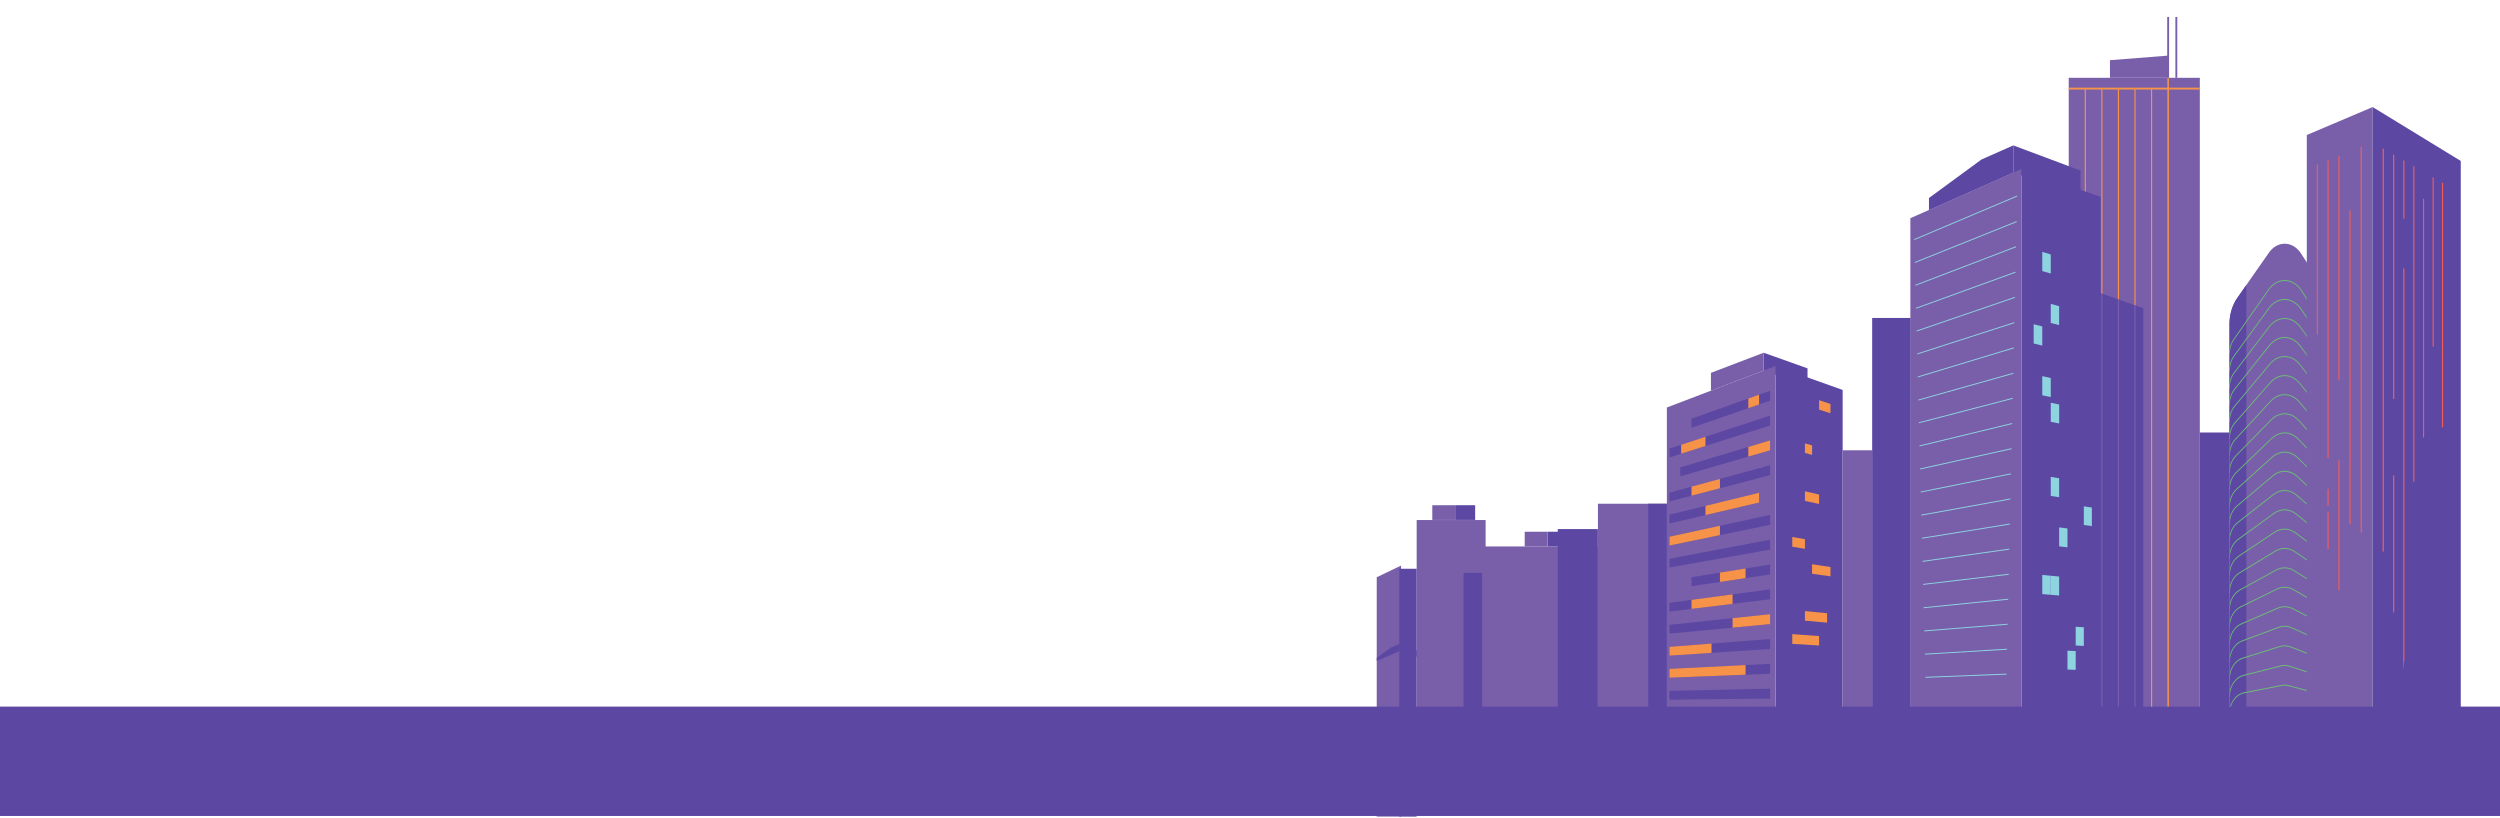 <svg width="1440" height="471" viewBox="0 0 1440 471" fill="none" xmlns="http://www.w3.org/2000/svg">
<path d="M1041.13 212.173L1015.86 203.167V213.474L1041.13 222.48V212.173Z" fill="#5C48A3"/>
<path d="M1061.37 224.61L1022.7 210.834V408.104H1061.37V224.61Z" fill="#5C48A3"/>
<path d="M1032.36 225.366L1054.36 232.681V238.05L1032.36 230.965V225.366Z" fill="#5C48A3"/>
<path d="M1032.36 239.352L1051.1 245.099V250.504L1032.36 244.952V239.352Z" fill="#5C48A3"/>
<path d="M1032.36 253.342L1054.36 259.514V264.888L1032.36 258.942V253.342Z" fill="#5C48A3"/>
<path d="M1032.36 267.328L1054.36 272.933V278.302L1032.36 272.928V267.328Z" fill="#5C48A3"/>
<path d="M1032.36 281.319L1054.36 286.352V291.721L1032.36 286.919V281.319Z" fill="#5C48A3"/>
<path d="M1043.75 297.62L1054.36 299.766V305.14L1043.75 303.098V297.62Z" fill="#5C48A3"/>
<path d="M1032.36 309.296L1054.36 313.185V318.553L1032.36 314.895V309.296Z" fill="#5C48A3"/>
<path d="M1032.36 323.287L1054.36 326.604V331.972L1032.36 328.887V323.287Z" fill="#5C48A3"/>
<path d="M1032.36 337.278L1049.11 339.367V344.788L1032.36 342.877V337.278Z" fill="#5C48A3"/>
<path d="M1032.36 351.264L1054.36 353.436V358.81L1032.36 356.863V351.264Z" fill="#5C48A3"/>
<path d="M1032.36 365.254L1054.36 366.855V372.224L1032.36 370.854V365.254Z" fill="#5C48A3"/>
<path d="M1032.36 379.24L1054.36 380.274V385.643L1032.36 384.84V379.24Z" fill="#5C48A3"/>
<path d="M1032.36 393.231L1054.36 393.688V399.062L1032.36 398.831V393.231Z" fill="#5C48A3"/>
<path d="M1032.35 309.296L1039.64 310.582V316.108L1032.35 314.896V309.296Z" fill="#F69348"/>
<path d="M1039.64 282.983L1047.79 284.852V290.289L1039.64 288.509V282.983Z" fill="#F69348"/>
<path d="M1039.64 255.384L1043.75 256.539V262.018L1039.64 260.91V255.384Z" fill="#F69348"/>
<path d="M1043.75 325.003L1054.35 326.604V331.973L1043.75 330.482V325.003Z" fill="#F69348"/>
<path d="M1047.79 230.499L1054.35 232.682V238.05L1047.79 235.935V230.499Z" fill="#F69348"/>
<path d="M1032.35 365.255L1047.79 366.378V371.815L1032.35 370.854V365.255Z" fill="#F69348"/>
<path d="M1039.64 351.982L1052.4 353.242V358.637L1039.64 357.509V351.982Z" fill="#F69348"/>
<path d="M960.115 234.713L1022.7 210.834V408.104L960.115 421V234.713Z" fill="#795FAA"/>
<path d="M974.304 241.178L1019.57 225.056V230.782L974.304 246.399V241.178Z" fill="#5C48A3"/>
<path d="M961.595 258.391L1019.57 239.357V245.082L961.595 263.471V258.391Z" fill="#5C48A3"/>
<path d="M967.848 269.202L1019.57 253.657V259.383L967.848 274.35V269.202Z" fill="#5C48A3"/>
<path d="M961.595 283.765L1019.57 267.958V273.678L961.595 288.845V283.765Z" fill="#5C48A3"/>
<path d="M961.595 296.454L1013.22 283.812V289.464L961.595 301.529V296.454Z" fill="#5C48A3"/>
<path d="M961.595 309.139L1019.57 296.554V302.28L961.595 314.219V309.139Z" fill="#5C48A3"/>
<path d="M961.595 321.828L1019.57 310.854V316.58L961.595 326.903V321.828Z" fill="#5C48A3"/>
<path d="M974.304 332.46L1019.57 325.155V330.881L974.304 337.682V332.46Z" fill="#5C48A3"/>
<path d="M961.595 347.202L1019.57 339.456V345.182L961.595 352.277V347.202Z" fill="#5C48A3"/>
<path d="M961.595 359.886L1019.57 353.756V359.482L961.595 364.966V359.886Z" fill="#5C48A3"/>
<path d="M961.595 372.576L1019.57 368.057V373.783L961.595 377.65V372.576Z" fill="#5C48A3"/>
<path d="M961.595 385.26L1019.57 382.357V388.078L961.595 390.34V385.26Z" fill="#5C48A3"/>
<path d="M961.595 397.949L1019.57 396.658V402.378L961.595 403.024V397.949Z" fill="#5C48A3"/>
<path d="M1007.03 257.425L1019.57 253.657V259.383L1007.03 263.009V257.425Z" fill="#F69348"/>
<path d="M961.595 309.138L990.687 302.825V308.231L961.595 314.218V309.138Z" fill="#F69348"/>
<path d="M968.325 256.182L982.353 251.574V256.885L968.325 261.335V256.182Z" fill="#F69348"/>
<path d="M990.689 329.821L1005.44 327.438V333.001L990.689 335.221V329.821Z" fill="#F69348"/>
<path d="M974.304 345.501L997.956 342.342V347.826L974.304 350.723V345.501Z" fill="#F69348"/>
<path d="M997.955 356.044L1019.57 353.756V359.482L997.955 361.523V356.044Z" fill="#F69348"/>
<path d="M961.595 372.576L985.839 370.687V376.034L961.595 377.651V372.576Z" fill="#F69348"/>
<path d="M961.595 385.26L1005.44 383.066V388.629L961.595 390.34V385.26Z" fill="#F69348"/>
<path d="M974.304 280.301L990.689 275.835V281.235L974.304 285.523V280.301Z" fill="#F69348"/>
<path d="M1007.03 229.522L1013.22 227.318V232.97L1007.03 235.106V229.522Z" fill="#F69348"/>
<path d="M982.354 291.369L1013.22 283.812V289.464L982.354 296.68V291.369Z" fill="#F69348"/>
<path d="M985.501 214.755V225.057L1015.86 213.474V203.167L985.501 214.755Z" fill="#795FAA"/>
<path d="M1061.37 417.032H1078.51V259.362H1061.37V417.032Z" fill="#795FAA"/>
<path d="M960.123 290.152H920.405V426.529H960.123V290.152Z" fill="#795FAA"/>
<path d="M807 325.776L793 332.487V470.37H807L807 325.776Z" fill="#795FAA"/>
<path d="M855.718 299.541H816V435.918H855.718V299.541Z" fill="#795FAA"/>
<path d="M960.121 290.152H949.374V426.529H960.121V290.152Z" fill="#5C48A3"/>
<path d="M816 327.606H806V470.37H816V327.606Z" fill="#5C48A3"/>
<path d="M853.747 330H843V466.377H853.747V330Z" fill="#5C48A3"/>
<path d="M854 421.364H920.288V314.752H854V421.364Z" fill="#795FAA"/>
<path d="M897.268 426.874H920.357V304.747H897.268V426.874Z" fill="#5C48A3"/>
<path d="M1334.13 159.442L1325.35 145.959C1320.62 138.692 1311.83 138.5 1306.89 145.554L1288.71 171.568C1285.78 175.763 1284.17 181.157 1284.17 186.743V417.021H1337.29V170.532C1337.29 166.485 1336.17 162.564 1334.13 159.437L1334.13 159.442Z" fill="#795FAA"/>
<path d="M1315.97 157.093V417.027H1305.73V163.928L1306.9 162.263C1309.31 158.813 1312.65 157.093 1315.97 157.093Z" fill="#795FAA"/>
<path fill-rule="evenodd" clip-rule="evenodd" d="M1293.9 164.147V417.032H1284.16V186.754C1284.16 181.168 1285.78 175.768 1288.71 171.573L1293.9 164.147Z" fill="#5C48A3"/>
<path d="M1284.16 204.06C1284.04 204.06 1283.95 203.94 1283.95 203.786C1283.95 200.703 1284.84 197.729 1286.46 195.407L1306.54 166.672C1308.98 163.178 1312.52 161.223 1316.2 161.305C1319.9 161.387 1323.36 163.495 1325.71 167.093L1335.22 181.699C1336.69 183.961 1337.5 186.815 1337.5 189.739C1337.5 189.892 1337.41 190.013 1337.29 190.013C1337.16 190.013 1337.07 189.892 1337.07 189.739C1337.07 186.94 1336.29 184.208 1334.88 182.044L1325.37 167.438C1323.11 163.966 1319.76 161.929 1316.19 161.852C1312.64 161.77 1309.22 163.665 1306.87 167.033L1286.79 195.769C1285.24 197.987 1284.38 200.834 1284.38 203.786C1284.38 203.94 1284.29 204.06 1284.16 204.06Z" fill="#6BBF74"/>
<path d="M1284.16 213.808C1284.04 213.808 1283.95 213.688 1283.95 213.535C1283.95 210.353 1284.89 207.308 1286.6 204.958L1306.71 177.357C1309.1 174.087 1312.46 172.23 1315.98 172.23C1316.05 172.23 1316.13 172.23 1316.21 172.23C1319.8 172.313 1323.21 174.333 1325.55 177.778L1335.1 191.864C1336.65 194.159 1337.51 197.083 1337.51 200.095C1337.51 200.249 1337.41 200.369 1337.29 200.369C1337.17 200.369 1337.07 200.249 1337.07 200.095C1337.07 197.209 1336.25 194.411 1334.76 192.22L1325.21 178.134C1322.96 174.81 1319.67 172.855 1316.2 172.778C1312.73 172.701 1309.39 174.503 1307.04 177.723L1286.93 205.325C1285.29 207.571 1284.39 210.484 1284.39 213.529C1284.39 213.683 1284.29 213.803 1284.17 213.803L1284.16 213.808Z" fill="#6BBF74"/>
<path d="M1284.16 223.568C1284.04 223.568 1283.95 223.447 1283.95 223.294C1283.95 220.008 1284.94 216.892 1286.75 214.515L1306.89 188.052C1309.31 184.876 1312.7 183.112 1316.21 183.178C1319.7 183.26 1323.05 185.193 1325.37 188.479L1334.95 202.045C1336.59 204.372 1337.5 207.362 1337.5 210.473C1337.5 210.627 1337.4 210.747 1337.28 210.747C1337.16 210.747 1337.06 210.627 1337.06 210.473C1337.06 207.499 1336.2 204.635 1334.62 202.406L1325.04 188.841C1322.8 185.664 1319.57 183.802 1316.2 183.72C1312.83 183.644 1309.54 185.358 1307.21 188.425L1287.07 214.887C1285.34 217.16 1284.38 220.139 1284.38 223.283C1284.38 223.436 1284.29 223.557 1284.16 223.557V223.568Z" fill="#6BBF74"/>
<path d="M1284.16 233.332C1284.04 233.332 1283.95 233.212 1283.95 233.058C1283.95 229.663 1285 226.47 1286.91 224.077L1307.09 198.753C1309.53 195.697 1312.79 194.054 1316.21 194.142C1319.65 194.224 1322.84 196.02 1325.18 199.191L1334.8 212.231C1336.54 214.586 1337.5 217.653 1337.5 220.862C1337.5 221.015 1337.4 221.136 1337.28 221.136C1337.16 221.136 1337.06 221.015 1337.06 220.862C1337.06 217.79 1336.15 214.854 1334.49 212.603L1324.86 199.564C1322.6 196.502 1319.53 194.772 1316.2 194.69C1316.12 194.69 1316.04 194.69 1315.96 194.69C1312.73 194.69 1309.7 196.267 1307.4 199.148L1287.22 224.471C1285.39 226.766 1284.38 229.816 1284.38 233.069C1284.38 233.223 1284.29 233.343 1284.16 233.343V233.332Z" fill="#6BBF74"/>
<path d="M1284.16 243.108C1284.04 243.108 1283.95 242.988 1283.95 242.834C1283.95 239.373 1285.09 236.022 1287.08 233.639L1307.31 209.455C1312.28 203.513 1320.2 203.71 1324.98 209.898L1334.65 222.418C1336.49 224.8 1337.5 227.938 1337.5 231.257C1337.5 231.41 1337.41 231.531 1337.29 231.531C1337.16 231.531 1337.07 231.41 1337.07 231.257C1337.07 228.081 1336.1 225.074 1334.34 222.796L1324.67 210.276C1320.06 204.301 1312.4 204.11 1307.61 209.849L1287.38 234.034C1285.47 236.317 1284.38 239.521 1284.38 242.834C1284.38 242.988 1284.29 243.108 1284.16 243.108Z" fill="#6BBF74"/>
<path d="M1284.16 252.895C1284.04 252.895 1283.95 252.774 1283.95 252.621C1283.95 249.039 1285.16 245.611 1287.27 243.207L1307.54 220.161C1312.46 214.559 1320.03 214.756 1324.77 220.605L1334.49 232.599C1336.41 234.97 1337.51 238.272 1337.51 241.657C1337.51 241.81 1337.41 241.931 1337.29 241.931C1337.17 241.931 1337.07 241.81 1337.07 241.657C1337.07 238.42 1336.02 235.26 1334.18 232.993L1324.47 220.999C1319.9 215.353 1312.59 215.161 1307.83 220.572L1287.57 243.617C1285.54 245.918 1284.39 249.198 1284.39 252.626C1284.39 252.78 1284.29 252.9 1284.17 252.9L1284.16 252.895Z" fill="#6BBF74"/>
<path d="M1284.16 262.692C1284.04 262.692 1283.95 262.572 1283.95 262.418C1283.95 258.711 1285.23 255.2 1287.47 252.785L1307.78 230.879C1312.65 225.627 1319.86 225.819 1324.54 231.328L1334.3 242.791C1336.34 245.184 1337.5 248.563 1337.5 252.062C1337.5 252.216 1337.41 252.336 1337.29 252.336C1337.16 252.336 1337.07 252.216 1337.07 252.062C1337.07 248.711 1335.95 245.48 1334 243.19L1324.24 231.728C1319.72 226.41 1312.76 226.229 1308.06 231.295L1287.75 253.201C1285.61 255.513 1284.38 258.87 1284.38 262.418C1284.38 262.572 1284.29 262.692 1284.16 262.692Z" fill="#6BBF74"/>
<path d="M1284.16 272.506C1284.04 272.506 1283.95 272.386 1283.95 272.233C1283.95 268.388 1285.3 264.795 1287.68 262.375L1308.04 241.613C1312.84 236.723 1319.67 236.909 1324.3 242.062L1334.11 252.993C1336.27 255.403 1337.5 258.864 1337.5 262.49C1337.5 262.643 1337.41 262.764 1337.29 262.764C1337.16 262.764 1337.07 262.643 1337.07 262.49C1337.07 259.018 1335.88 255.704 1333.82 253.404L1324.01 242.473C1319.55 237.5 1312.95 237.319 1308.32 242.04L1287.96 262.802C1285.69 265.118 1284.38 268.558 1284.38 272.233C1284.38 272.386 1284.29 272.506 1284.16 272.506Z" fill="#6BBF74"/>
<path d="M1284.16 282.326C1284.04 282.326 1283.95 282.205 1283.95 282.052C1283.95 278.125 1285.43 274.352 1287.91 271.969L1308.32 252.352C1313.03 247.829 1319.49 248.009 1324.03 252.801L1333.89 263.201C1336.18 265.622 1337.5 269.165 1337.5 272.928C1337.5 273.081 1337.4 273.202 1337.28 273.202C1337.16 273.202 1337.06 273.081 1337.06 272.928C1337.06 269.33 1335.81 265.934 1333.61 263.623L1323.75 253.223C1319.36 248.601 1313.13 248.426 1308.58 252.791L1288.17 272.408C1285.8 274.691 1284.38 278.295 1284.38 282.057C1284.38 282.211 1284.28 282.331 1284.16 282.331L1284.16 282.326Z" fill="#6BBF74"/>
<path d="M1284.16 292.162C1284.04 292.162 1283.95 292.041 1283.95 291.888C1283.95 287.808 1285.52 283.952 1288.15 281.575L1308.62 263.109C1313.15 259.018 1319.37 259.204 1323.75 263.552L1333.67 273.415C1336.1 275.836 1337.5 279.467 1337.5 283.372C1337.5 283.525 1337.4 283.646 1337.28 283.646C1337.16 283.646 1337.06 283.525 1337.06 283.372C1337.06 279.637 1335.73 276.165 1333.4 273.848L1323.48 263.985C1319.26 259.784 1313.25 259.609 1308.88 263.558L1288.41 282.025C1285.89 284.303 1284.39 287.988 1284.39 291.893C1284.39 292.047 1284.29 292.167 1284.17 292.167L1284.16 292.162Z" fill="#6BBF74"/>
<path d="M1284.16 302.014C1284.04 302.014 1283.95 301.893 1283.95 301.74C1283.95 297.501 1285.62 293.563 1288.42 291.197L1308.94 273.881C1313.35 270.162 1319.18 270.337 1323.44 274.319L1333.43 283.645C1335.98 286.028 1337.5 289.839 1337.5 293.832C1337.5 293.985 1337.4 294.105 1337.28 294.105C1337.16 294.105 1337.06 293.985 1337.06 293.832C1337.06 290.009 1335.6 286.367 1333.17 284.083L1323.18 274.757C1319.06 270.912 1313.44 270.742 1309.19 274.335L1288.66 291.652C1285.98 293.914 1284.38 297.682 1284.38 301.734C1284.38 301.888 1284.29 302.008 1284.16 302.008V302.014Z" fill="#6BBF74"/>
<path d="M1284.16 311.883C1284.04 311.883 1283.95 311.762 1283.95 311.609C1283.95 307.2 1285.72 303.175 1288.69 300.842L1309.29 284.675C1313.56 281.324 1318.99 281.493 1323.12 285.108L1333.17 293.892C1335.88 296.264 1337.5 300.157 1337.5 304.314C1337.5 304.468 1337.41 304.588 1337.29 304.588C1337.16 304.588 1337.07 304.468 1337.07 304.314C1337.07 300.338 1335.52 296.614 1332.92 294.341L1322.87 285.557C1318.88 282.068 1313.64 281.91 1309.52 285.141L1288.93 301.308C1286.08 303.542 1284.38 307.392 1284.38 311.609C1284.38 311.762 1284.29 311.883 1284.16 311.883Z" fill="#6BBF74"/>
<path d="M1284.16 321.762C1284.04 321.762 1283.95 321.642 1283.95 321.488C1283.95 316.97 1285.88 312.759 1288.99 310.497L1309.66 295.491C1313.77 292.507 1318.79 292.665 1322.78 295.908L1332.9 304.144C1335.78 306.494 1337.51 310.475 1337.51 314.802C1337.51 314.955 1337.41 315.075 1337.29 315.075C1337.17 315.075 1337.07 314.955 1337.07 314.802C1337.07 310.667 1335.42 306.855 1332.66 304.604L1322.54 296.368C1318.7 293.24 1313.85 293.082 1309.88 295.962L1289.22 310.968C1286.24 313.131 1284.39 317.162 1284.39 321.488C1284.39 321.642 1284.29 321.762 1284.17 321.762H1284.16Z" fill="#6BBF74"/>
<path d="M1284.16 331.664C1284.04 331.664 1283.95 331.543 1283.95 331.39C1283.95 326.68 1286 322.387 1289.31 320.18L1310.05 306.335C1313.92 303.755 1318.65 303.909 1322.4 306.74L1332.6 314.424C1335.62 316.702 1337.5 320.875 1337.5 325.311C1337.5 325.464 1337.41 325.585 1337.29 325.585C1337.16 325.585 1337.07 325.464 1337.07 325.311C1337.07 321.067 1335.27 317.074 1332.38 314.895L1322.18 307.211C1318.56 304.478 1313.99 304.33 1310.25 306.822L1289.51 320.667C1286.35 322.781 1284.38 326.888 1284.38 331.395C1284.38 331.549 1284.29 331.669 1284.16 331.669V331.664Z" fill="#6BBF74"/>
<path d="M1284.16 341.582C1284.04 341.582 1283.95 341.461 1283.95 341.308C1283.95 336.472 1286.18 331.992 1289.64 329.884L1310.47 317.211C1314.13 314.982 1318.45 315.125 1322.02 317.6L1332.29 324.725C1335.51 326.959 1337.51 331.215 1337.51 335.837C1337.51 335.99 1337.41 336.111 1337.29 336.111C1337.17 336.111 1337.07 335.99 1337.07 335.837C1337.07 331.412 1335.16 327.337 1332.08 325.201L1321.81 318.076C1318.37 315.689 1314.2 315.546 1310.66 317.704L1289.84 330.377C1286.52 332.392 1284.39 336.686 1284.39 341.308C1284.39 341.461 1284.29 341.582 1284.17 341.582H1284.16Z" fill="#6BBF74"/>
<path d="M1284.16 351.522C1284.04 351.522 1283.95 351.401 1283.95 351.248C1283.95 346.204 1286.32 341.642 1290 339.621L1310.9 328.126C1314.35 326.231 1318.24 326.368 1321.59 328.493L1331.95 335.054C1335.37 337.222 1337.5 341.565 1337.5 346.39C1337.5 346.543 1337.41 346.664 1337.29 346.664C1337.16 346.664 1337.07 346.543 1337.07 346.39C1337.07 341.779 1335.03 337.622 1331.75 335.547L1321.4 328.986C1318.16 326.937 1314.4 326.806 1311.08 328.63L1290.17 340.125C1286.66 342.058 1284.38 346.428 1284.38 351.253C1284.38 351.407 1284.29 351.527 1284.16 351.527V351.522Z" fill="#6BBF74"/>
<path d="M1284.16 361.484C1284.04 361.484 1283.95 361.363 1283.95 361.21C1283.95 355.942 1286.47 351.303 1290.37 349.386L1311.37 339.074C1314.51 337.529 1318.08 337.655 1321.15 339.413L1331.59 345.399C1335.18 347.458 1337.5 351.987 1337.5 356.949C1337.5 357.103 1337.4 357.223 1337.28 357.223C1337.16 357.223 1337.06 357.103 1337.06 356.949C1337.06 352.207 1334.85 347.869 1331.41 345.898L1320.98 339.912C1318.01 338.208 1314.56 338.088 1311.53 339.583L1290.53 349.895C1286.79 351.73 1284.38 356.172 1284.38 361.21C1284.38 361.363 1284.29 361.484 1284.16 361.484Z" fill="#6BBF74"/>
<path d="M1284.16 371.462C1284.04 371.462 1283.95 371.342 1283.95 371.188C1283.95 365.772 1286.69 360.947 1290.76 359.184L1311.85 350.06C1314.73 348.816 1317.87 348.926 1320.69 350.372L1331.22 355.777C1335.04 357.738 1337.5 362.349 1337.5 367.53C1337.5 367.683 1337.41 367.804 1337.29 367.804C1337.16 367.804 1337.07 367.683 1337.07 367.53C1337.07 362.574 1334.71 358.159 1331.06 356.286L1320.53 350.881C1317.81 349.485 1314.78 349.375 1312 350.58L1290.91 359.704C1287.01 361.391 1284.39 366.007 1284.39 371.188C1284.39 371.342 1284.29 371.462 1284.17 371.462H1284.16Z" fill="#6BBF74"/>
<path d="M1284.16 381.468C1284.04 381.468 1283.95 381.347 1283.95 381.194C1283.95 375.619 1286.91 370.613 1291.16 369.025L1312.36 361.106C1314.95 360.142 1317.66 360.235 1320.2 361.385L1330.83 366.199C1334.82 368.006 1337.5 372.804 1337.5 378.138C1337.5 378.291 1337.4 378.412 1337.28 378.412C1337.16 378.412 1337.06 378.291 1337.06 378.138C1337.06 373.034 1334.5 368.445 1330.68 366.714L1320.05 361.9C1317.6 360.788 1314.98 360.695 1312.48 361.626L1291.29 369.545C1287.22 371.068 1284.38 375.854 1284.38 381.189C1284.38 381.342 1284.28 381.462 1284.16 381.462L1284.16 381.468Z" fill="#6BBF74"/>
<path d="M1284.16 391.495C1284.04 391.495 1283.95 391.375 1283.95 391.221C1283.95 385.389 1287.09 380.329 1291.59 378.91L1312.89 372.201C1315.13 371.495 1317.48 371.583 1319.69 372.448L1330.42 376.665C1334.66 378.33 1337.5 383.198 1337.5 388.779C1337.5 388.932 1337.4 389.053 1337.28 389.053C1337.16 389.053 1337.06 388.932 1337.06 388.779C1337.06 383.439 1334.34 378.779 1330.29 377.185L1319.56 372.968C1317.43 372.13 1315.16 372.048 1312.99 372.733L1291.69 379.441C1287.39 380.8 1284.38 385.641 1284.38 391.221C1284.38 391.375 1284.28 391.495 1284.16 391.495H1284.16Z" fill="#6BBF74"/>
<path d="M1284.16 401.55C1284.04 401.55 1283.95 401.43 1283.95 401.276C1283.95 395.268 1287.34 390.038 1292.03 388.839L1313.43 383.352C1315.32 382.87 1317.3 382.941 1319.16 383.56L1329.99 387.163C1334.41 388.636 1337.5 393.68 1337.5 399.436C1337.5 399.589 1337.4 399.71 1337.28 399.71C1337.16 399.71 1337.06 399.589 1337.06 399.436C1337.06 393.932 1334.11 389.102 1329.88 387.694L1319.05 384.091C1317.25 383.494 1315.34 383.423 1313.52 383.888L1292.11 389.376C1287.63 390.526 1284.38 395.526 1284.38 401.276C1284.38 401.43 1284.28 401.55 1284.16 401.55H1284.16Z" fill="#6BBF74"/>
<path d="M1284.16 411.627C1284.04 411.627 1283.95 411.507 1283.95 411.353C1283.95 405.061 1287.53 399.792 1292.48 398.812L1314 394.562C1315.54 394.256 1317.09 394.316 1318.61 394.732L1329.55 397.717C1334.15 398.976 1337.5 404.19 1337.5 410.121C1337.5 410.274 1337.4 410.395 1337.28 410.395C1337.16 410.395 1337.06 410.274 1337.06 410.121C1337.06 404.447 1333.86 399.453 1329.45 398.253L1318.52 395.269C1317.05 394.869 1315.55 394.814 1314.06 395.11L1292.54 399.36C1287.81 400.291 1284.38 405.34 1284.38 411.359C1284.38 411.512 1284.28 411.633 1284.16 411.633L1284.16 411.627Z" fill="#6BBF74"/>
<path d="M1267.1 44.818H1191.59V417.443H1267.1V44.818Z" fill="#795FAA"/>
<path d="M1267.1 50.481H1191.59V51.576H1267.1V50.481Z" fill="#F69348"/>
<path d="M1249.29 44.818H1248.42V417.443H1249.29V44.818Z" fill="#F69348"/>
<path d="M1239.63 51.029H1238.98V417.443H1239.63V51.029Z" fill="#F69348"/>
<path d="M1230.09 51.029H1229.44V417.443H1230.09V51.029Z" fill="#F69348"/>
<path d="M1220.55 51.029H1219.89V417.443H1220.55V51.029Z" fill="#F69348"/>
<path d="M1211 51.029H1210.35V417.443H1211V51.029Z" fill="#F69348"/>
<path d="M1201.46 51.029H1200.81V417.443H1201.46V51.029Z" fill="#F69348"/>
<path d="M1234.54 417.443V177.526L1191.59 162.367V417.443H1234.54Z" fill="#5C48A3"/>
<path d="M1230.09 175.96V417.443H1229.44V175.73L1230.09 175.96Z" fill="#795FAA"/>
<path d="M1220.55 172.597V417.443H1219.9V172.367L1220.55 172.597Z" fill="#795FAA"/>
<path d="M1211 169.224V417.443H1210.35V168.994L1211 169.224Z" fill="#795FAA"/>
<path d="M1201.46 165.85V417.443H1200.81V165.62L1201.46 165.85Z" fill="#795FAA"/>
<path d="M1254.11 9.752H1253.02V44.818H1254.11V9.752Z" fill="#795FAA"/>
<path d="M1215.34 34.67L1248.85 32.025V44.818H1215.34V34.67Z" fill="#795FAA"/>
<path d="M1249.4 9.752H1248.31V44.818H1249.4V9.752Z" fill="#795FAA"/>
<path d="M1198.4 98.258L1159.65 83.751V99.562L1198.4 113.242V98.258Z" fill="#5C48A3"/>
<path d="M816 374.547L806 370.945V374.87L816 378.267V374.547Z" fill="#5C48A3"/>
<path d="M1111.08 114.053V121.074L1159.65 99.562V83.751L1141.39 91.834L1111.08 114.053Z" fill="#5C48A3"/>
<path d="M793 378.871V380.707L806 375.081V370.945L801.114 373.06L793 378.871Z" fill="#5C48A3"/>
<path d="M1164.4 417.032H1100.36V125.691L1164.4 97.311V417.032Z" fill="#795FAA"/>
<path d="M1102.68 138.243L1102.54 137.722L1161.85 112.634L1161.99 113.155L1102.68 138.243Z" fill="#8DD4E0"/>
<path d="M1161.55 127.362L1102.89 150.923L1103.02 151.445L1161.68 127.883L1161.55 127.362Z" fill="#8DD4E0"/>
<path d="M1103.35 164.563L1103.22 164.043L1161.2 141.846L1161.33 142.372L1103.35 164.563Z" fill="#8DD4E0"/>
<path d="M1160.89 156.498L1103.57 177.294L1103.69 177.821L1161.01 157.025L1160.89 156.498Z" fill="#8DD4E0"/>
<path d="M1104.01 190.938L1103.9 190.412L1160.56 171.009L1160.67 171.54L1104.01 190.938Z" fill="#8DD4E0"/>
<path d="M1104.35 204.147L1104.24 203.616L1160.23 185.571L1160.34 186.102L1104.35 204.147Z" fill="#8DD4E0"/>
<path d="M1159.9 200.099L1104.58 216.859L1104.69 217.391L1160.01 200.631L1159.9 200.099Z" fill="#8DD4E0"/>
<path d="M1159.59 214.762L1104.92 230.15L1105.01 230.684L1159.69 215.297L1159.59 214.762Z" fill="#8DD4E0"/>
<path d="M1159.27 229.167L1105.25 243.241L1105.34 243.777L1159.36 229.704L1159.27 229.167Z" fill="#8DD4E0"/>
<path d="M1105.69 257.111L1105.6 256.574L1158.94 243.683L1159.02 244.219L1105.69 257.111Z" fill="#8DD4E0"/>
<path d="M1106.02 270.387L1105.94 269.85L1158.62 258.174L1158.7 258.716L1106.02 270.387Z" fill="#8DD4E0"/>
<path d="M1106.36 283.678L1106.29 283.136L1158.3 272.659L1158.37 273.196L1106.36 283.678Z" fill="#8DD4E0"/>
<path d="M1106.69 296.975L1106.63 296.433L1157.98 287.123L1158.04 287.665L1106.69 296.975Z" fill="#8DD4E0"/>
<path d="M1107.03 310.294L1106.97 309.752L1157.66 301.581L1157.71 302.123L1107.03 310.294Z" fill="#8DD4E0"/>
<path d="M1107.36 323.624L1107.31 323.076L1157.33 316.022L1157.39 316.565L1107.36 323.624Z" fill="#8DD4E0"/>
<path d="M1157.03 330.501L1107.65 336.346L1107.69 336.891L1157.07 331.046L1157.03 330.501Z" fill="#8DD4E0"/>
<path d="M1108.04 350.322L1108 349.775L1156.7 344.868L1156.74 345.415L1108.04 350.322Z" fill="#8DD4E0"/>
<path d="M1108.37 363.691L1108.35 363.143L1156.38 359.276L1156.41 359.819L1108.37 363.691Z" fill="#8DD4E0"/>
<path d="M1108.71 377.075L1108.69 376.527L1156.06 373.663L1156.08 374.211L1108.71 377.075Z" fill="#8DD4E0"/>
<path d="M1155.75 388.027L1109.04 389.862L1109.06 390.41L1155.77 388.575L1155.75 388.027Z" fill="#8DD4E0"/>
<path d="M1164.4 417.032H1210V113.429L1164.4 97.311V417.032Z" fill="#5C48A3"/>
<path d="M1186.05 187.28L1181.24 186.026V175.051L1186.05 176.365V187.28Z" fill="#8DD4E0"/>
<path d="M1181.24 228.732L1176.35 227.691V216.65L1181.24 217.751V228.732Z" fill="#8DD4E0"/>
<path d="M1186.08 243.913L1181.24 242.965V231.985L1186.08 232.998V243.913Z" fill="#8DD4E0"/>
<path d="M1176.35 145.088L1181.24 146.578V157.559L1176.35 156.124V145.088Z" fill="#8DD4E0"/>
<path d="M1171.4 186.754L1176.35 188.024V199.065L1171.4 197.855V186.754Z" fill="#8DD4E0"/>
<path d="M1190.86 315.256L1186.07 314.697V303.782L1190.86 304.396V315.256Z" fill="#8DD4E0"/>
<path d="M1181.24 342.606L1176.35 342.195V331.154L1181.24 331.625V342.606Z" fill="#8DD4E0"/>
<path d="M1186.05 343.011L1181.24 342.606V331.625L1186.05 332.091V343.011Z" fill="#8DD4E0"/>
<path d="M1181.24 274.691L1186.05 275.463V286.378L1181.24 285.666V274.691Z" fill="#8DD4E0"/>
<path d="M1200.28 372.059L1195.6 371.818V361.018L1200.28 361.319V372.059Z" fill="#8DD4E0"/>
<path d="M1195.6 385.821L1190.86 385.652V374.792L1195.6 375.022V385.821Z" fill="#8DD4E0"/>
<path d="M1204.91 292.347L1200.28 291.674V302.419L1204.91 303.032V292.347Z" fill="#8DD4E0"/>
<path d="M1100.5 183.14H1078.37V417.032H1100.5V183.14Z" fill="#5C48A3"/>
<path d="M1284.16 249.121H1267.11V417.032H1284.16V249.121Z" fill="#5C48A3"/>
<path d="M1366.64 417.032H1328.72V77.76L1366.64 61.659V417.032Z" fill="#795FAA"/>
<path d="M1341.29 263.858V92.24L1340.65 92.497V263.979L1341.29 263.858Z" fill="#F05D5B"/>
<path d="M1341.29 291.34V281.471L1340.65 281.581V291.444L1341.29 291.34Z" fill="#F05D5B"/>
<path d="M1340.65 294.889V316.181C1340.86 316.165 1341.07 316.171 1341.29 316.165V294.79L1340.65 294.889Z" fill="#F05D5B"/>
<path d="M1347.57 218.655V89.726L1346.91 89.989V218.814L1347.57 218.655Z" fill="#F05D5B"/>
<path d="M1346.91 265.206V339.933L1347.57 340.097V265.08L1346.91 265.206Z" fill="#F05D5B"/>
<path d="M1335.1 192.559V94.715L1334.47 94.967V192.735L1335.1 192.559Z" fill="#F05D5B"/>
<path d="M1360.41 84.589V306.795C1360.18 306.74 1359.95 306.669 1359.74 306.592V84.857L1360.41 84.589Z" fill="#F05D5B"/>
<path d="M1353.94 121.156V302.282C1353.72 302.085 1353.5 301.887 1353.27 301.707V121.391L1353.94 121.156Z" fill="#F05D5B"/>
<path d="M1366.64 417.032H1417.4V92.711L1366.64 61.659V417.032Z" fill="#5C48A3"/>
<path d="M1373.1 317.381V312.359V85.821L1372.4 85.416V313.246V318.126L1373.1 317.381Z" fill="#F05D5B"/>
<path d="M1390.68 276.964V251.12V95.953L1390.02 95.575V251.766V277.922L1390.68 276.964Z" fill="#F05D5B"/>
<path d="M1396.3 114.677V251.81C1396.09 251.931 1395.87 252.046 1395.66 252.166V114.321L1396.3 114.677Z" fill="#F05D5B"/>
<path d="M1401.81 102.371V199.52C1401.61 199.591 1401.4 199.662 1401.18 199.712V102.004L1401.81 102.371Z" fill="#F05D5B"/>
<path d="M1407.22 245.726V240.786V105.487L1406.59 105.126V241.865V246.448L1407.22 245.726Z" fill="#F05D5B"/>
<path d="M1379.09 229.904V89.271L1378.4 88.877V229.674L1379.09 229.904Z" fill="#F05D5B"/>
<path d="M1378.4 273.809V353.416C1378.4 353.416 1378.43 353.367 1378.44 353.345C1378.67 352.891 1378.89 352.43 1379.09 351.959V273.984L1378.4 273.809H1378.4Z" fill="#F05D5B"/>
<path d="M1384.27 154.388V386.27C1384.36 385.213 1384.45 384.156 1384.56 383.11C1384.67 382.015 1384.79 380.936 1384.94 379.879V154.7L1384.27 154.388Z" fill="#F05D5B"/>
<path d="M1384.94 126.058V92.645L1384.27 92.262V125.713L1384.94 126.058Z" fill="#F05D5B"/>
<path d="M891.406 314.752H902.92V306.274H891.406V314.752Z" fill="#5C48A3"/>
<path d="M838.176 299.478H849.69V291H838.176V299.478Z" fill="#5C48A3"/>
<path d="M891.403 306.279H878.229V314.757H891.403V306.279Z" fill="#795FAA"/>
<path d="M838.174 291.005H825V299.483H838.174V291.005Z" fill="#795FAA"/>
<rect width="1443" height="63" transform="translate(-3 407)" fill="url(#paint0_linear_675_2707)"/>
<defs>
<linearGradient id="paint0_linear_675_2707" x1="721.5" y1="0" x2="721.5" y2="63" gradientUnits="userSpaceOnUse">
<stop stop-color="#5C48A3"/>
</linearGradient>
</defs>
</svg>

